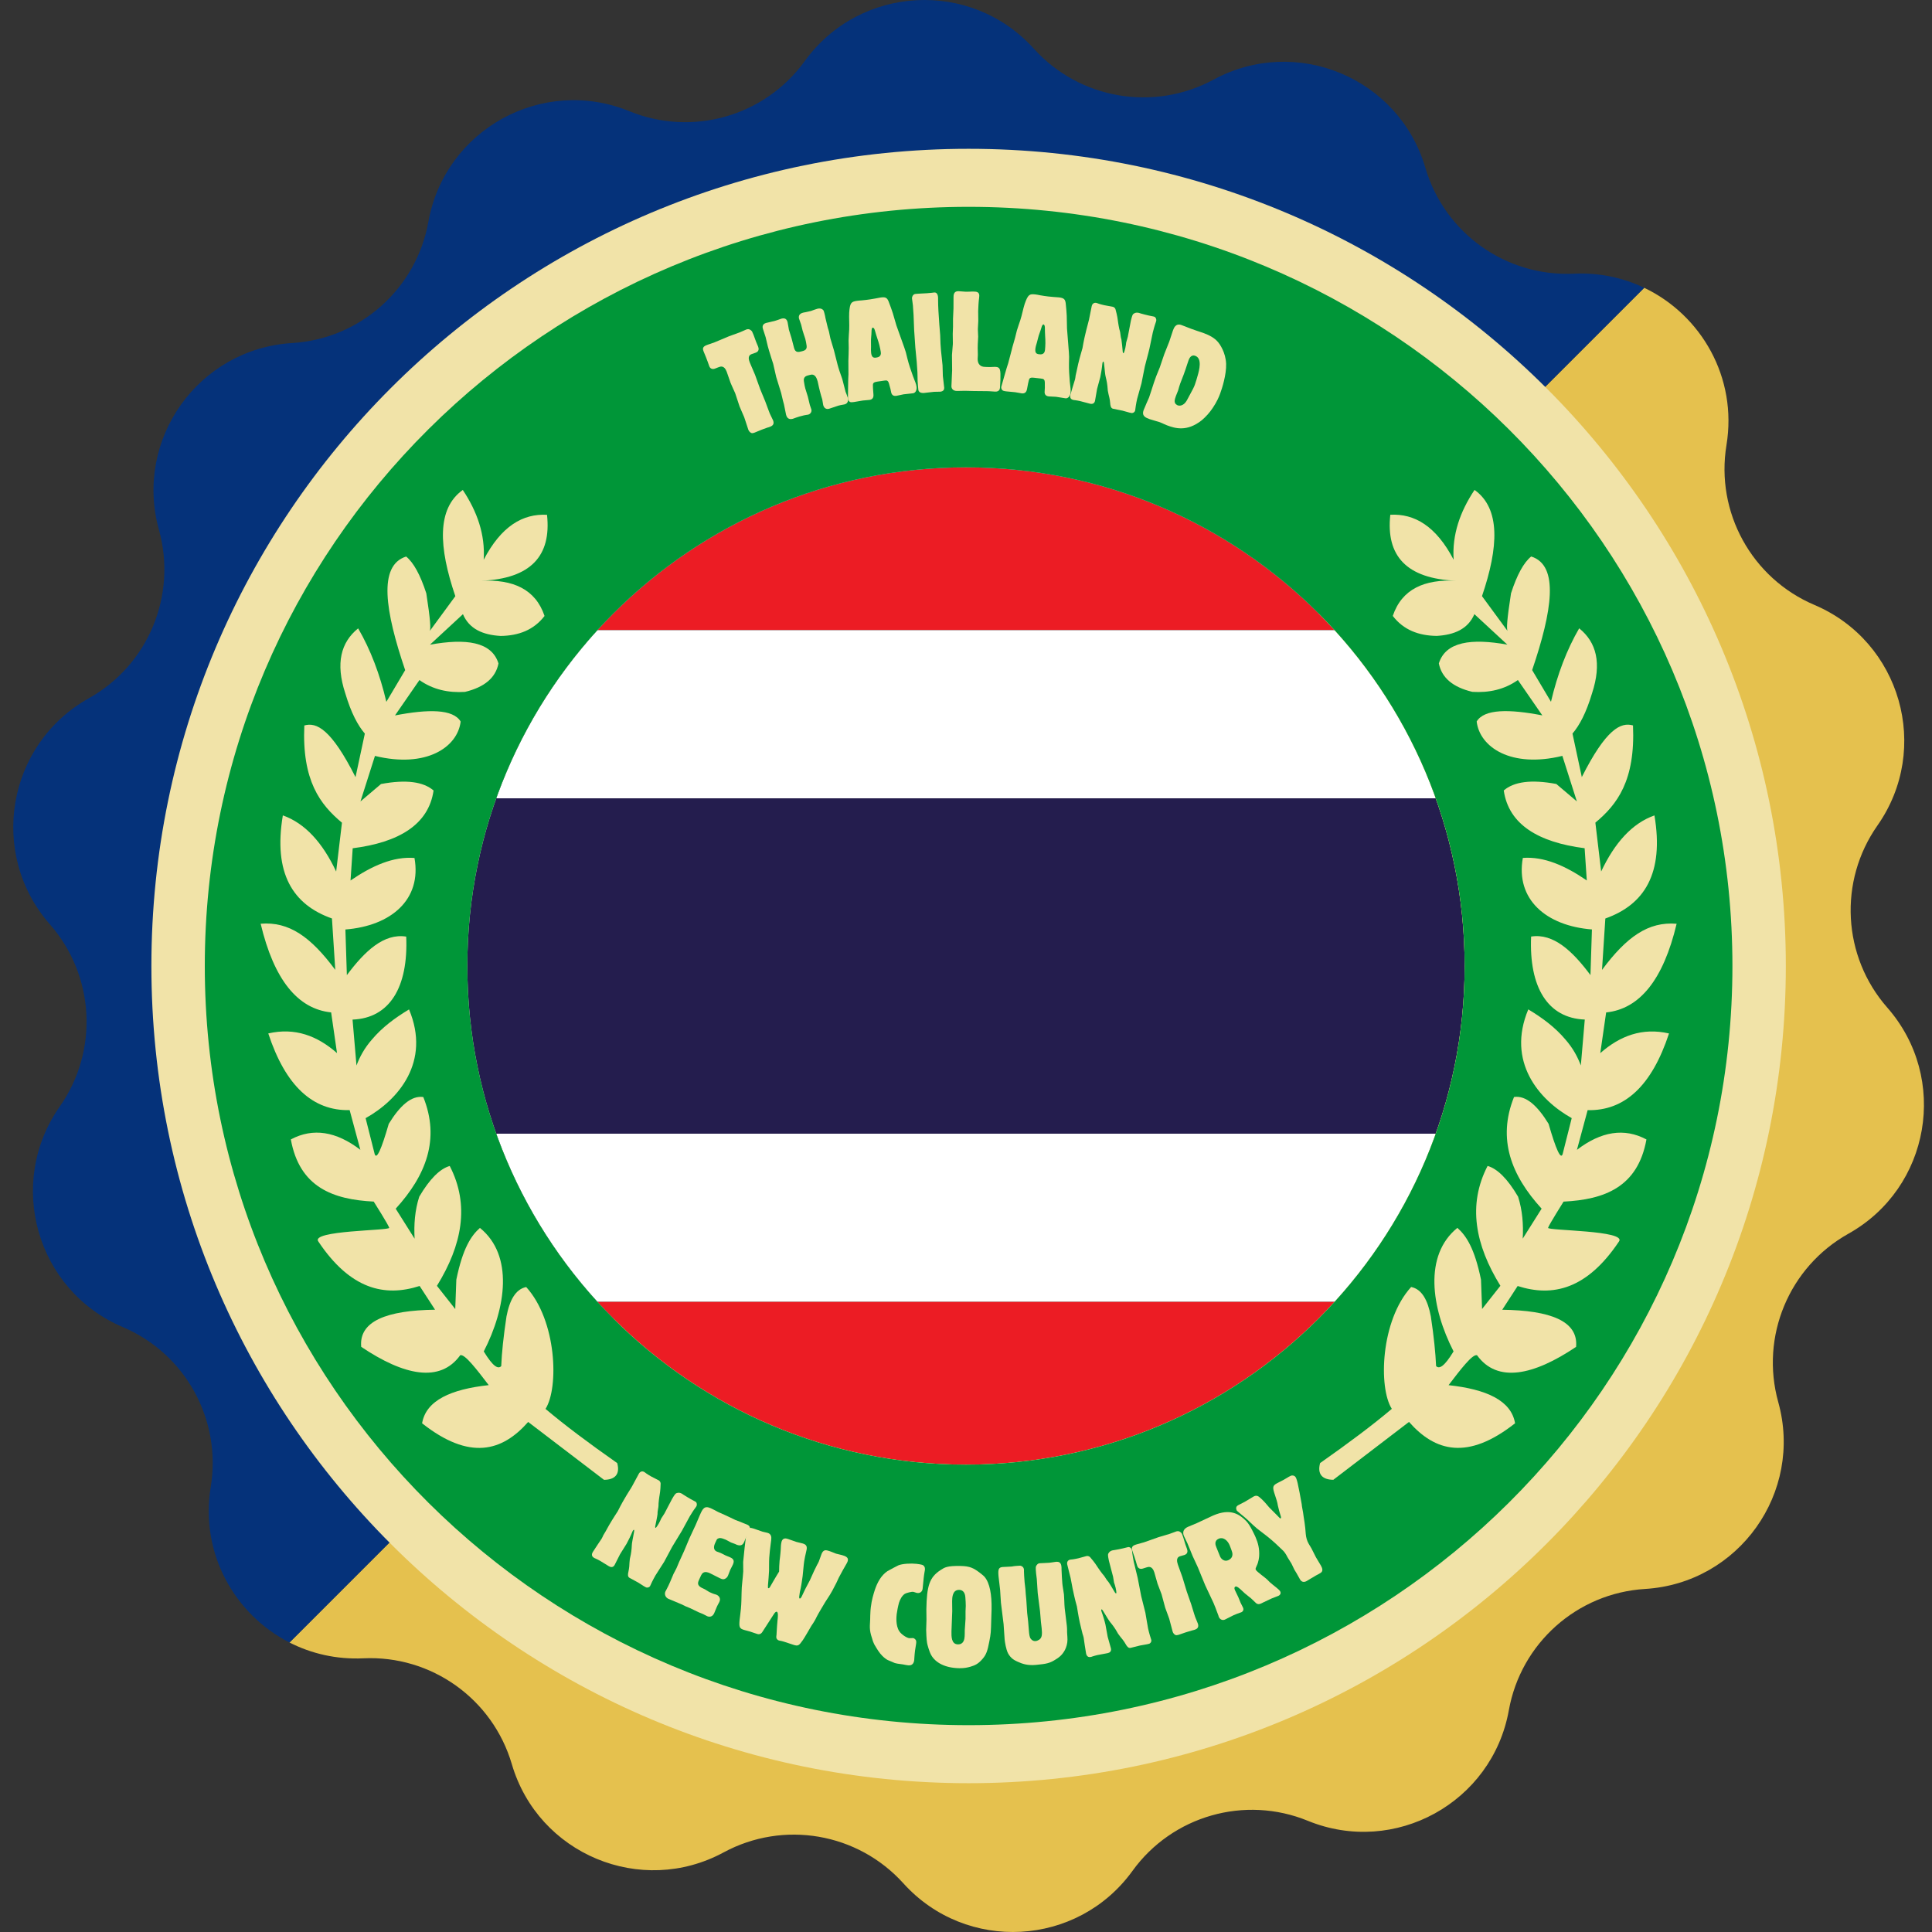 <svg enable-background="new 0 0 500 500" viewBox="0 0 500 500" xmlns="http://www.w3.org/2000/svg"><rect x="0" y="0" width="500" height="500" fill="#333333" stroke="none"/><path d="m347.19 163.07h-194.38c23.9-26.71 58.63-43.52 97.19-43.52s73.3 16.81 97.19 43.52z" fill="#ec1c24"/><path d="m373.02 206.62h-246.04c5.71-16.22 14.55-30.98 25.83-43.54h194.39c11.24 12.55 20.11 27.31 25.82 43.54z" fill="#fff"/><path d="m373.02 293.38c-5.71 16.22-14.58 30.98-25.83 43.54h-194.38c-11.27-12.56-20.12-27.32-25.83-43.54z" fill="#fff"/><path d="m380.46 249.99c0 15.23-2.64 29.81-7.44 43.4h-246.04c-4.83-13.59-7.44-28.17-7.44-43.4 0-15.2 2.61-29.78 7.44-43.37h246.04c4.8 13.58 7.44 28.17 7.44 43.37z" fill="#241d4e"/><path d="m347.19 336.93c-23.9 26.71-58.63 43.52-97.19 43.52s-73.3-16.81-97.19-43.52z" fill="#ec1c24"/><path d="m488.43 260.77c-11.62-13.24-12.67-32.71-2.55-47.13 13.96-19.89 6.05-47.59-16.32-57.09-16.21-6.89-25.61-23.98-22.75-41.36 2.88-17.5-6.55-33.68-21.29-40.71l-84.27 84.27c23.35 23.35 37.8 55.62 37.8 91.25 0 71.27-57.78 129.05-129.05 129.05-35.64 0-67.9-14.44-91.25-37.8l-83.83 83.83c5.67 2.89 12.17 4.41 19.1 4.09 17.6-.83 33.48 10.49 38.44 27.39 6.84 23.32 33.44 34.4 54.81 22.84 15.5-8.38 34.71-5.08 46.52 8 16.28 18.04 45.05 16.48 59.29-3.21 10.32-14.28 29.07-19.64 45.38-12.97 22.5 9.19 47.74-4.7 52.03-28.62 3.11-17.34 17.67-30.31 35.26-31.38 24.26-1.48 40.98-24.95 34.46-48.36-4.72-16.97 2.78-34.97 18.15-43.57 21.21-11.86 26.1-40.25 10.07-58.52z" fill="#e5c14e"/><path d="m120.95 250c0-71.27 57.78-129.05 129.05-129.05 35.64 0 67.9 14.44 91.25 37.8l84.27-84.27c-5.46-2.6-11.63-3.96-18.19-3.65-17.6.83-33.48-10.49-38.44-27.39-6.84-23.32-33.44-34.4-54.81-22.84-15.5 8.38-34.71 5.08-46.52-8-16.28-18.04-45.05-16.48-59.29 3.21-10.32 14.28-29.07 19.64-45.38 12.97-22.5-9.19-47.74 4.7-52.03 28.62-3.11 17.34-17.67 30.31-35.26 31.38-24.26 1.48-40.98 24.95-34.46 48.36 4.72 16.97-2.78 34.97-18.15 43.57-21.21 11.86-26.1 40.25-10.07 58.52 11.62 13.24 12.67 32.71 2.55 47.13-13.96 19.89-6.05 47.59 16.32 57.09 16.21 6.89 25.61 23.98 22.75 41.36-2.83 17.14 6.16 33.02 20.38 40.27l83.83-83.83c-23.36-23.35-37.8-55.61-37.8-91.25z" fill="#05327a"/><path d="m250.67 38.51c-116.8 0-211.49 94.69-211.49 211.49s94.69 211.49 211.49 211.49 211.5-94.69 211.5-211.49-94.69-211.49-211.5-211.49zm-.67 340.54c-71.27 0-129.05-57.78-129.05-129.05s57.78-129.05 129.05-129.05 129.05 57.78 129.05 129.05-57.78 129.05-129.05 129.05z" fill="#f1e3a8"/><path d="m250.67 53.53c-109.17 0-197.67 87.96-197.67 196.47s88.5 196.47 197.68 196.47 197.67-87.96 197.67-196.47-88.5-196.47-197.68-196.47zm-.67 325.52c-71.27 0-129.05-57.78-129.05-129.05s57.78-129.05 129.05-129.05 129.05 57.78 129.05 129.05-57.78 129.05-129.05 129.05z" fill="#009638"/><g fill="#f1e3a8"><path d="m392.1 368.34c-12.26 9.67-20.69 7.33-27.45-.35l-19.59 14.98c-2.76-.03-4.22-1.36-3.42-4.33 7.31-5.13 13.64-9.86 18.56-14.03-3.49-5.47-2.92-22.84 5-31.54 2.76.55 4.3 3.38 5.1 7.62.79 5.24 1.21 9.43 1.36 12.85.8.81 2.09.21 4.52-3.8-5.78-11.27-7.76-24.88.99-31.97 2.29 2.02 4.44 5.27 6.11 13.39l.28 7.61 4.74-6.01c-6.5-10.54-8.54-20.92-3.31-31.02 2.53.74 5.15 3.3 7.89 7.96 1.13 3.55 1.4 7.19 1.2 10.86l4.89-7.76c-7.86-8.61-11.52-18-7.14-28.9 3.09-.44 6.05 2.23 8.94 6.94 1.91 6.62 3.15 9.37 3.64 7.83l2.35-9.3c-8.52-4.75-16.91-14.61-11.24-28.14 3.64 2.18 6.96 4.65 9.58 7.76 2.02 2.31 3.19 4.55 4.02 6.75l1.02-11.88c-9.6-.37-14.45-8.36-13.89-21.48 5.76-.91 10.69 3.71 15.36 9.97l.38-11.81c-11.86-.93-19.8-7.79-17.88-18.51 5.47-.42 11 2.02 16.55 5.83l-.56-8.34c-11.97-1.53-19.66-6.14-20.93-14.95 2.63-2.27 7.08-2.9 13.6-1.68l5.32 4.51-3.75-11.78c-13.28 3.25-21.41-2.26-22.18-8.9 1.96-3.26 8.37-3.24 16.99-1.58l-6.32-9.15c-3.52 2.48-7.49 3.33-11.79 3.06-5.07-1.21-7.94-3.67-8.67-7.36 1.75-5.64 8.41-6.54 17.73-4.86l-8.53-7.89c-1.64 3.84-5.18 5.37-9.76 5.63-4.65-.06-8.57-1.53-11.36-5.17 2.36-7.01 8.24-9.51 16.38-9.11-12.84-.52-18.18-6.45-17.02-17.07 6.27-.34 11.84 2.93 16.39 11.63-.42-6.49 1.67-12.45 5.41-18.06 6.75 4.82 6.25 14.8 1.93 27.49l6.6 8.99c-.25-.58-.19-2.63.91-9.72 1.55-4.79 3.29-7.97 5.22-9.53 7.32 2.3 5.43 14.14.25 29.4l4.87 8.2c1.67-7.12 4.09-13.47 7.3-19.01 4.49 3.61 5.87 9.04 3.34 16.78-1.55 5.19-3.27 8.34-5.07 10.46l2.41 11.26c6.28-12.44 10.09-14.28 13.25-13.37.63 14.27-4.09 20.46-9.74 25.16l1.5 12.64c3.5-7.42 8.01-12.47 13.79-14.51 2.52 14.99-2.57 23.09-12.71 26.68l-.86 13.3c6.34-8.53 11.96-12.55 19.31-11.94-3.45 14.52-9.58 22.05-18.24 22.95l-1.52 10.53c5.12-4.49 10.88-6.67 17.79-5.09-4.48 13.62-11.53 20.06-21.06 19.85l-2.77 10.27c6.24-4.77 12.24-5.76 17.99-2.69-2.24 12.4-10.93 15.56-21.45 16.09 0 0-3.8 6.03-4.01 6.78-.2.76 20.58.63 18.33 3.57-8.23 12.29-17.07 14.43-26.2 11.49l-3.99 6.14c12.46.17 19.73 2.92 19.11 9.61-11.05 7.43-20.41 9.4-25.63 2.17-1.15-.41-4.27 3.68-7.37 7.74 9.7 1.05 16.21 3.92 17.21 9.86z"/><path d="m126.48 358.47c-3.1-4.06-6.22-8.14-7.37-7.74-5.22 7.24-14.58 5.26-25.63-2.17-.62-6.68 6.65-9.44 19.11-9.61l-3.99-6.14c-9.13 2.94-17.97.81-26.2-11.49-2.25-2.93 18.54-2.81 18.33-3.57-.2-.76-4.01-6.78-4.01-6.78-10.52-.53-19.21-3.69-21.45-16.09 5.75-3.07 11.75-2.08 17.99 2.69l-2.77-10.27c-9.53.21-16.58-6.23-21.06-19.85 6.91-1.58 12.67.6 17.79 5.09l-1.52-10.53c-8.66-.9-14.79-8.44-18.24-22.95 7.36-.61 12.98 3.41 19.31 11.94l-.86-13.3c-10.14-3.58-15.22-11.69-12.71-26.68 5.8 2.06 10.3 7.11 13.8 14.53l1.5-12.64c-5.65-4.7-10.37-10.89-9.74-25.16 3.16-.91 6.97.93 13.25 13.37l2.41-11.26c-1.8-2.13-3.52-5.27-5.07-10.46-2.53-7.73-1.15-13.16 3.34-16.78 3.22 5.54 5.63 11.9 7.3 19.01l4.87-8.2c-5.18-15.25-7.07-27.1.25-29.4 1.92 1.56 3.67 4.74 5.22 9.53 1.1 7.09 1.15 9.14.91 9.72l6.6-8.99c-4.33-12.7-4.83-22.68 1.93-27.49 3.74 5.61 5.83 11.58 5.41 18.06 4.55-8.7 10.12-11.97 16.39-11.63 1.16 10.61-4.18 16.55-17.02 17.07 8.14-.39 14.03 2.11 16.38 9.11-2.79 3.64-6.71 5.11-11.36 5.17-4.59-.26-8.12-1.79-9.76-5.63l-8.53 7.89c9.31-1.68 15.98-.78 17.73 4.86-.73 3.69-3.6 6.14-8.67 7.36-4.3.27-8.27-.58-11.79-3.06l-6.32 9.15c8.62-1.66 15.03-1.68 16.99 1.58-.78 6.64-8.9 12.15-22.18 8.9l-3.75 11.78 5.32-4.51c6.52-1.22 10.97-.59 13.6 1.68-1.28 8.82-8.97 13.43-20.93 14.95l-.56 8.34c5.55-3.81 11.08-6.26 16.55-5.83 1.92 10.72-6.02 17.58-17.88 18.51l.38 11.81c4.67-6.26 9.6-10.88 15.36-9.97.56 13.12-4.29 21.11-13.89 21.48l1.02 11.88c.83-2.2 2-4.44 4.02-6.75 2.62-3.11 5.94-5.58 9.58-7.76 5.67 13.54-2.72 23.39-11.24 28.14l2.35 9.3c.5 1.54 1.73-1.21 3.64-7.83 2.89-4.71 5.85-7.38 8.94-6.94 4.38 10.9.71 20.29-7.14 28.9l4.89 7.76c-.2-3.67.06-7.31 1.2-10.86 2.74-4.66 5.36-7.22 7.89-7.96 5.23 10.11 3.19 20.48-3.31 31.02l4.74 6.01.28-7.61c1.67-8.12 3.82-11.37 6.11-13.39 8.76 7.1 6.78 20.7.99 31.97 2.44 4.01 3.72 4.61 4.52 3.8.14-3.42.57-7.61 1.36-12.85.8-4.23 2.35-7.06 5.1-7.62 7.92 8.71 8.49 26.07 5 31.54 4.92 4.17 11.25 8.9 18.56 14.03.8 2.97-.66 4.3-3.42 4.33l-19.63-14.98c-6.75 7.68-15.18 10.02-27.45.35 1-5.95 7.51-8.82 17.24-9.88z"/><path d="m156.71 396.36c.15-.25.79-1.44.94-1.69.44-.76.96-1.59 1.41-2.3.29-.42.57-.85.83-1.29.04-.06.56-1.11.65-1.27.3-.59.95-1.72 1.12-2 .37-.63.73-1.26 1.13-1.87.42-.64.73-1.18.85-1.4.26-.44 1.44-2.7 1.73-3.21.16-.28.67-.79 1.39-.37.22.13.37.3.59.43.11.11 1.09.67 1.21.74.28.17 1.73.87 1.88.96.5.29.54.74.53.9.02.26-.07 1.94-.26 2.92-.01.16-.07.34-.08.5-.04.06-.2 1.65-.2 1.73 0 .29 0 .59-.04.86-.06.39-.13.73-.18 1.12-.05.23-.03.49-.04.73-.1.83-.43 2.28-.55 2.92-.11.4-.05.6.01.64.16.09.71-.86.87-1.14.13-.22.22-.46.35-.68.08-.21.23-.54.27-.6.11-.19.72-1.1.85-1.32.31-.54 1.63-3.18 1.98-3.78.16-.28.69-1.2.97-1.38.14-.09.78-.39 1.53.04.16.09.33.23.52.34.27.2 1.5.91 1.84 1.11.16.09.87.46 1.03.55.19.11.32.18.37.3.09.14.26.57-.02 1.04-.07.13-.18.23-.27.39-.25.28-1.26 1.88-1.42 2.17-.29.5-1.7 3.15-2.04 3.75-.38.66-1.02 1.68-1.65 2.71-.27.47-.58.93-.85 1.4-.31.54-1.74 3.29-2.08 3.89-.29.5-1.93 2.97-2.26 3.54-.31.54-.59 1.09-.87 1.64-.09.16-.4.91-.49 1.06-.05.09-.26.44-.79.42-.21 0-.28-.03-.81-.34-.25-.15-1.29-.83-1.54-.98-.32-.18-1.9-1.01-2.21-1.2-.54-.31-.39-1.07-.28-1.55.12-.43.15-.92.22-1.39.04-.65.07-1.35.15-1.93.07-.42.16-.79.25-1.16.1-.53.18-1.12.22-1.69.03-.41.04-.86.09-1.25.07-.55.2-1.07.29-1.6.26-1.32.35-1.77.23-1.85-.06-.04-.22.08-.29.21-.11.19-.27.6-.4.91-.1.24-.83 1.79-1.25 2.52-.53.91-1.15 1.77-1.68 2.69-.22.38-1.16 2.36-1.4 2.77-.38.66-.95.63-1.46.33-.32-.18-1.92-1.2-2.3-1.41-.38-.22-.78-.41-1.17-.59-.14-.04-.27-.11-.43-.21-.85-.49-.4-1.28-.27-1.5.33-.57 2.19-3.28 2.28-3.44.07-.13.39-.74.43-.89z"/><path d="m192.36 394.17c.17.07.91.37 1.08.44.6.26.82.84.54 1.48-.12.27-.78 1.49-.91 1.79-.06.13-.38.95-.47 1.15-.21.47-.61 1.2-1.79.8-.11-.01-.47-.21-.57-.25-.13-.06-.9-.32-1.06-.39-.2-.09-1.12-.62-1.36-.72-1.27-.56-1.75-.46-2.08-.25-.22.14-.27.24-.68 1.17-.15.33-.72 1.63.44 2.15.13.06.86.3 1.03.38.2.09 1.1.57 1.34.67.13.06.91.37 1.08.44 1 .44 1.12.98.71 1.91-.09.2-.58 1.14-.69 1.37-.09.2-.45 1.2-.55 1.43-.13.3-.24.45-.37.56-.67.62-1.17.4-1.67.18-.37-.16-2.24-1.15-2.64-1.33-.53-.24-1.25-.51-1.85-.06-.3.23-.52.73-.93 1.66-.3.67-.56 1.27.17 1.87.32.26.86.5 1.29.69.32.18.62.4.91.56.22.14.45.24.69.34.27.12.53.24.78.31s.46.12.7.23c.43.19 1.12.81.7 1.75-.09.2-.18.4-.3.58-.2.35-.36.72-.46.95-.09.2-.5 1.21-.6 1.45-.49 1.1-1.39.98-1.79.8-.17-.07-.97-.51-1.14-.58s-.95-.38-1.15-.47c-.7-.31-1.37-.69-2.07-1-.17-.07-1.01-.41-1.21-.5-.17-.07-.95-.46-1.12-.54-.3-.13-1.78-.75-2.08-.88-.2-.09-1.08-.44-1.28-.53-.8-.35-1.1-1.21-.79-1.9.06-.13.15-.25.21-.39.38-.67.75-1.5 1-2.07.13-.3.75-1.78.88-2.08.1-.23.69-1.29.79-1.52s.54-1.31.65-1.55c.18-.4 1.1-2.38 1.3-2.85.19-.43 1.13-2.73 1.35-3.23.52-1.17 1.11-2.34 1.63-3.5.16-.37.91-2.15 1.09-2.55.72-1.63 1.14-2.57 2.84-1.81.17.07.55.28.98.48.39.21.8.44.94.5l1.73.77c.4.18 2.34 1.12 2.77 1.31.17.07 1.1.41 1.3.49z"/><path d="m192.62 421.84c-1.26-.37-1.37-.75-1.22-2.53.04-.41.32-2.49.35-2.98.14-1.36.13-2.74.17-4.13.02-.95.06-1.85.18-2.76.09-.92.2-1.8.25-2.74.02-.83-.04-1.65-.02-2.48.01-.04.66-6.95.97-7.96.12-.42.42-.79.86-.85.2-.02.72.14.93.2.35.1 1.89.68 2.24.78.1.03.39.08.67.16.25.04.53.12.64.15.24.07.48.18.65.38.45.52.36 1.09.19 2.3-.17 1.09-.35 2.97-.4 3.76-.07 1.12-.03 2.27-.05 3.37-.03.75-.19 2.8-.28 3.76-.04.63-.02.72.12.76s.26-.11.39-.3c0 0 .8-1.4.86-1.49.48-.85 1-1.68 1.51-2.52.02-.95.03-1.89.13-2.85.06-.59.17-1.21.21-1.84.08-.66.1-1.34.13-1.98.02-.18.07-.74.16-1.05.33-1.12 1.21-.86 1.63-.73.31.09 1.85.67 2.2.77.14.04.5.11.85.21.36.07.74.18.85.21 1.22.36 1.1 1.16.82 2.22-.19.78-.36 1.6-.49 2.4-.18 1.24-.24 2.48-.39 3.73-.03.22-.3 2.27-.52 3.27-.06.32-.15.64-.21.96s-.08.66-.14.98c-.12.53.07.67.1.68.14.04.35-.16.57-.63.17-.33.33-.74.52-1.1.45-1.01 1.04-1.97 1.53-2.97.4-.83.72-1.65 1.12-2.48.23-.5.5-1.03.77-1.56.39-.68.48-.85.88-2.06.36-1.07.66-1.97 1.82-1.63.35.1.73.22 1.07.36.07.02 1.12.45 1.12.45.1.03.43.09.74.18.32.06.67.16.78.19.8.24 1.82.54 1.51 1.55-.06.21-.15.37-.25.57-.31.52-1.76 3.09-2.06 3.72-.22.47-.43.94-.65 1.4-.35.66-.7 1.31-1.05 2.01-.49.88-.63 1.1-1.82 2.92-.32.55-1.81 3-2.2 3.8-.17.33-.31.67-.53 1.02-.1.2-.72 1.15-.86 1.34-.32.55-1.81 3.15-2.2 3.68-.99 1.42-1.23 1.57-2.31 1.25-.35-.1-2.11-.7-2.49-.82-.31-.09-.63-.19-.95-.25-.15-.01-.25-.04-.39-.08-.1-.03-.21-.06-.3-.13-.53-.39-.45-.78-.37-1.33.03-.37.03-.75.06-1.09.03-.87.13-1.71.19-2.57.11-.88.24-2.21-.18-2.33-.07-.02-.37-.03-.75.61-.44.71-2.53 3.89-2.82 4.37-.23.39-.61 1.03-1.45.79-.28-.08-1.59-.55-1.9-.64z"/><path d="m226.4 411.48c.67-1.98 1.64-3.77 3.27-4.87.51-.31 2.7-1.45 2.85-1.51 1.08-.43 3.25-.54 4.67-.38.36.04 1.45.17 1.72.38.54.39.48.97.45 1.22-.02.18-.08.39-.1.58-.09.47-.14.94-.2 1.41-.05.4-.24 2.39-.29 2.87-.1.83-.76 1.16-1.34 1.09-.18-.02-.36-.08-.5-.13-.25-.07-.46-.16-.68-.19-.29-.03-1.68.28-2.08.53-.75.5-1.23 1.44-1.51 2.29-.25.89-.53 2.36-.6 2.98s-.3 2.94.67 4.41c.53.83 1.93 1.73 2.58 1.8.15.02.81-.05.99-.03.07.01.22.03.42.2.47.38.43.75.37 1.25-.03.25-.24 1.48-.28 1.77-.07.62-.14 1.2-.17 1.81-.02.22-.01.44-.04.66-.12 1.01-.68 1.46-1.59 1.36-.43-.05-.83-.13-1.26-.22-1.59-.22-1.77-.24-2.16-.36-.32-.11-.63-.29-.94-.4-.91-.36-1.02-.41-1.56-.8-1.11-.86-1.64-1.69-2.26-2.68-.59-.95-.65-1.07-.9-1.72-.9-2.74-.89-3.11-.73-5.77 0-.62.03-1.24.06-1.83.01-.4.06-.8.1-1.2.23-1.97.69-3.42 1.04-4.52z"/><path d="m243.45 406.31c1.03-.67 1.66-1.1 5.12-1.04 2.48.04 3.42.57 5 1.76.25.19.97.75 1.22 1.04 1.39 1.63 1.89 4.66 1.83 8.38-.01.84-.06 1.68-.08 2.51-.09 3.46-.1 3.79-.5 5.82-.48 2.54-.82 3.45-1.75 4.53-1.19 1.4-2.03 1.68-3.13 2.03-.77.21-1.54.41-2.89.39-3.72-.06-6.21-1.45-7.3-3.44-.5-.88-.98-2.71-1.04-3.08-.17-.84-.24-3.14-.24-3.36.01-.36.07-2.26.08-2.66s-.04-2.26-.03-2.7c.1-6.09.8-8.3 3.71-10.18zm2.96 8.07c-.01.36.04 2.15.03 2.59-.01.73-.18 4.37-.2 5.21-.02 1.28-.06 3.35 1.66 3.38 1.53.03 1.7-1.36 1.75-2.08.04-.22.02-1.31.03-1.57.01-.4.19-2.48.2-2.95.01-.66-.01-1.31 0-1.97 0-.18.06-1.17.06-1.38.01-.44-.05-1.6-.11-2.3-.12-1.46-.92-1.84-1.57-1.85-1.8-.04-1.83 2-1.85 2.92z"/><path d="m259.48 405.54c.33-.03 1.97-.08 2.33-.12.11-.01.36-.04.61-.1l.58-.06c1.02-.1 1.13-.07 1.32.02.15.06.61.27.68.92.01.14.02.25 0 .4.01.44.06 1.71.17 2.91.02.25.17 1.41.2 1.7.02.18.08 1.16.1 1.38l.14 1.45c.05.47.17 2.84.22 3.38.03.33.22 1.85.25 2.21.08.87.14 1.78.22 2.69.05.51.13 1.34.43 1.75.13.17.55.72 1.31.64.29-.03.71-.22.95-.39.72-.54.74-1.39.59-2.95-.02-.25-.17-1.38-.19-1.63-.09-.91-.14-1.82-.23-2.76-.06-.65-.53-3.94-.6-4.7-.05-.51-.19-3.06-.24-3.64-.05-.51-.13-.98-.18-1.45-.16-1.67-.1-1.78.13-2.1.32-.47.57-.5.9-.53s2-.08 2.4-.12c.14-.01.54-.09.94-.13.4-.08.79-.11.9-.12 1.16-.11 1.26.94 1.29 1.27.02.22.04.4.02.62.05 1.28.13 2.88.21 3.68.04.36.07.73.14 1.08.02.25.26 1.51.28 1.8.06.58.04 1.17.09 1.71.02.62.04 1.2.1 1.82s.48 3.8.55 4.52c.04.4.07.76.07 1.13 0 .33-.01.62.02.95.01.51.1 1.02.08 1.53.02.99-.31 2.04-.65 2.7-.77 1.47-1.78 2.08-2.33 2.42-1.58 1.03-2.45 1.19-5.13 1.45-2.21.21-3.54-.24-4.92-.88-.65-.3-1.65-.79-2.37-2.15-.5-1.01-.79-2.82-.86-3.54-.06-.58-.21-3.35-.27-3.96-.08-.8-.6-4.7-.69-5.57-.05-.47-.16-2.8-.21-3.31s-.36-2.97-.41-3.51c-.16-1.82.01-2.31 1.06-2.41z"/><path d="m279.9 421.78c-.06-.29-.38-1.59-.45-1.88-.19-.85-.36-1.82-.5-2.65-.07-.51-.15-1.01-.25-1.51-.02-.07-.33-1.2-.37-1.37-.17-.63-.45-1.92-.52-2.24-.16-.71-.31-1.42-.43-2.14-.13-.76-.26-1.36-.31-1.61-.11-.5-.76-2.97-.88-3.54-.07-.32-.04-1.04.78-1.21.25-.05.48-.03.73-.08.15 0 1.25-.24 1.4-.27.32-.07 1.86-.52 2.04-.56.57-.12.9.18 1 .3.19.18 1.25 1.48 1.78 2.34.1.13.18.3.28.42.02.07.97 1.36 1.02 1.42.2.22.39.44.55.66.22.33.4.62.62.95.12.2.31.38.46.57.48.68 1.21 1.97 1.56 2.53.19.37.37.48.44.46.18-.04-.05-1.11-.12-1.43-.05-.25-.14-.49-.2-.74-.08-.21-.2-.55-.21-.62-.05-.21-.21-1.3-.26-1.55-.13-.61-.94-3.45-1.08-4.13-.07-.32-.29-1.35-.21-1.67.04-.16.31-.81 1.16-1 .18-.04.4-.05.61-.1.33-.03 1.72-.33 2.11-.42.18-.04.95-.25 1.13-.28.21-.05.36-.08.48-.03.16.04.58.25.69.78.03.14.03.29.06.47.01.37.34 2.24.41 2.56.12.57.87 3.47 1.01 4.14.16.75.38 1.93.6 3.11.12.53.2 1.08.31 1.61.13.61.93 3.6 1.08 4.28.12.57.57 3.49.71 4.13.13.61.3 1.2.47 1.8.04.18.32.94.35 1.12.02.11.11.5-.3.85-.16.15-.23.16-.83.29-.29.06-1.51.25-1.8.32-.36.08-2.09.53-2.44.61-.61.13-1.01-.53-1.25-.96-.2-.4-.51-.79-.78-1.17-.41-.51-.86-1.04-1.19-1.53-.23-.36-.41-.69-.6-1.03-.29-.46-.62-.95-.97-1.39-.26-.32-.55-.66-.77-.99-.32-.45-.57-.92-.86-1.38-.7-1.15-.93-1.55-1.08-1.52-.07.02-.1.21-.07.35.05.21.21.62.32.94.09.24.6 1.88.77 2.7.22 1.03.34 2.09.57 3.12.09.43.74 2.53.84 2.99.16.75-.28 1.11-.85 1.23-.36.08-2.22.41-2.65.5s-.85.22-1.27.35c-.13.07-.28.1-.46.14-.96.21-1.16-.68-1.21-.93-.14-.64-.59-3.9-.62-4.08-.03-.14-.21-.81-.28-.95z"/><path d="m307.14 411.91c.15.45.97 2.75 1.14 3.27.11.35.62 2.02.73 2.37l.28.87c.12.27.64 1.52.73 1.79.36 1.11-.42 1.44-.9 1.59-.21.07-.42.13-.64.17-.81.22-1.99.61-1.64.49-.55.18-1.55.54-1.79.62-.42.13-.61.12-.74.09s-.61-.22-.84-.95c-.15-.45-.7-2.76-.87-3.28-.13-.42-.89-2.39-1.05-2.88-.16-.48-.75-2.9-.93-3.45-.12-.38-.89-2.28-1.04-2.73-.33-1.01-.54-2.01-.85-2.98-.55-1.7-1.5-1.43-2.02-1.26l-.94.3c-.66.21-1.23-.02-1.45-.68l-.08-.24c-.16-.6-.43-1.43-.63-2.06-.07-.21-.48-1.38-.56-1.62-.18-.55-.31-1.2.8-1.56.17-.06.62-.2 1.09-.31.45-.15.91-.26 1.09-.31.55-.18 3.23-1.16 3.85-1.36.42-.13 2.35-.68 2.8-.83.28-.09 1.43-.54 1.71-.63.17-.06.73-.24 1.24.29.21.16.31.36.58 1.19.09.28.48 1.61.57 1.88.06.17.37 1.03.43 1.2.17.52.21 1.24-.69 1.53-.1.03-.95.27-1.12.32-1.14.37-.76 1.55-.54 2.24.15.45.98 2.67 1.14 3.16.18.55.95 3.17 1.14 3.76z"/><path d="m313.92 392.23c4.61-2.01 6.92-.27 8.62 1.45.98.97 2.22 3.73 2.38 4.09.65 1.5 1.06 3 .95 4.91-.03.29-.1 1.51-.68 2.64-.2.45-.31.65-.2.92.22.5 2.5 2.09 2.92 2.51.26.24.5.5.71.72.25.21.5.42.75.63 1.69 1.33 1.86 1.54 1.99 1.84.17.4-.03.85-.53 1.07-.27.12-1.5.57-1.77.69-.43.19-1.69.78-2.08.98-.2.09-.39.21-.62.31-.64.28-.92.16-1.27-.08-.19-.16-1.09-1.04-1.29-1.23-.51-.45-1.13-.86-1.66-1.34-.2-.19-.4-.38-.61-.57-.68-.66-1.45-1.32-1.78-1.17-.47.2-.22.77-.13.97.1.23.74 1.51.87 1.81.09.2.46 1.15.56 1.38.07.17.56 1.11.65 1.31.31.7-.24 1.1-.44 1.18-.13.06-.25.07-.38.13-.32.1-1.27.47-1.6.62-.3.13-1.95 1.01-2.28 1.15-.67.29-1.3-.07-1.56-.67-.04-.1-.1-.23-.11-.35-.63-1.71-1.03-2.73-1.28-3.3-.29-.67-1.82-3.82-2.14-4.55-.28-.63-1.59-3.92-1.89-4.62-.19-.43-1.16-2.48-1.36-2.94-.2-.47-1.13-2.77-1.34-3.27-.13-.3-.78-1.61-.91-1.91-.51-1.17.02-1.96 1.09-2.42.3-.13 1.85-.77 2.22-.93.61-.28 3.54-1.67 4.2-1.96zm.9 8.27c.13.3.78 1.97.94 2.33.31.7 1.15 1.37 2.09.96.97-.42 1.21-1.16 1.07-1.93-.06-.33-.56-1.66-.71-2-.54-1.24-1.65-2.14-2.78-1.65-1.32.57-.84 1.75-.61 2.29z"/><path d="m338.15 409.18c-.7.39-1.33.24-1.7-.42l-.93-1.65c-.07-.13-.46-.74-.53-.87-.12-.22-.62-1.33-.76-1.58-.25-.44-.58-.89-.83-1.33-.1-.11-.43-.76-.5-.89-.16-.29-.34-.52-.51-.76-.19-.27-.43-.47-2.31-2.25-1.47-1.35-2.92-2.45-3.57-2.93-1.15-.86-1.3-.98-2.26-1.86-.94-.93-1.9-1.82-2.95-2.65-1.02-.85-1.17-.97-1.26-1.13-.05-.1-.08-.21-.1-.32-.11-.65.3-.88.55-1.02.22-.12 1.43-.72 1.69-.87.32-.18 1.9-1.15 2.25-1.35.29-.16.64-.28 1.05-.13.48.19 1.48 1.22 1.91 1.69.36.42.73.85 1.09 1.27.29.3 1.78 1.76 2.11 2.12.53.58.72.76.82.71.03-.02.22-.12.05-.57-.13-.3-.68-2.33-.75-2.75-.12-.89-.43-1.73-.7-2.58-.72-2.1-.71-2.53.4-3.15.6-.34 1.21-.6 1.78-.92.19-.11 1.13-.67 1.35-.8.48-.27.68-.34.9-.34.42.01.71.15.92.53.16.29.39 1.07.46 1.41.12.43.9 4.43 1.07 5.54.03.28.05.6.12.89.07.42.15.79.22 1.21.05.39.1.78.17 1.2.16.96.3 1.88.4 2.87s.11 1.98.38 2.84c.12.43.3.83.52 1.21.21.38.48.78.71 1.19.18.32.96 1.93 1.15 2.28.18.32 1.12 1.84 1.31 2.19.39.7.57 1.39-.06 1.83-.17.14-1.08.61-1.27.71-.19.11-1.13.67-1.35.8z"/><path d="m196.73 100.69c.17.44 1.12 2.69 1.32 3.2.13.34.73 1.98.86 2.32l.33.85c.14.26.73 1.48.84 1.75.42 1.09-.33 1.46-.81 1.64-.2.08-.41.16-.62.2-.79.27-1.95.72-1.61.59-.54.21-1.52.63-1.75.72-.41.16-.6.16-.73.13s-.62-.19-.9-.9c-.17-.44-.86-2.71-1.06-3.22-.16-.41-1.03-2.34-1.21-2.81-.19-.48-.91-2.85-1.12-3.39-.15-.37-1.02-2.22-1.19-2.67-.38-.98-.65-1.97-1.02-2.93-.65-1.67-1.58-1.34-2.09-1.14l-.92.36c-.65.25-1.23.05-1.48-.6l-.09-.24c-.19-.59-.51-1.41-.74-2.02-.08-.2-.56-1.34-.65-1.58-.21-.54-.38-1.18.71-1.6.17-.07.61-.24 1.07-.38.44-.17.9-.31 1.07-.38.54-.21 3.15-1.34 3.76-1.58.41-.16 2.3-.82 2.74-.99.27-.11 1.4-.62 1.67-.73.17-.07.71-.28 1.26.22.22.15.33.34.65 1.16.11.27.57 1.58.68 1.85.07.17.43 1.01.5 1.18.2.51.28 1.22-.6 1.56-.1.04-.93.32-1.1.39-1.12.44-.67 1.59-.41 2.27.17.44 1.13 2.61 1.32 3.09.18.53 1.1 3.1 1.32 3.68z"/><path d="m202.64 103.73c-.08-.28-.4-1.74-.49-2.06-.16-.6-1.09-3.44-1.27-4.11-.12-.46-.64-2.89-.78-3.41-.09-.32-.3-.98-.47-1.46-.45-1.35-.84-2.79-.92-3.07-.1-.35-.48-2.02-.57-2.38-.09-.32-.62-1.87-.72-2.22-.06-.21-.27-1.13.85-1.44.14-.04.56-.15.99-.23.42-.12.85-.2.99-.23.35-.1.7-.19 1.04-.32.68-.26.79-.29.93-.33 1.12-.31 1.46.36 1.6.88.08.28.28 1.7.35 1.98.09.32.59 1.88.69 2.23s.54 2.12.65 2.51c.34 1.23 1.09 1.1 2.08.83.6-.16 1.29-.39 1.17-1.38-.04-.41-.24-1.45-.35-1.83-.08-.28-.6-1.76-.69-2.12-.12-.46-.21-.92-.34-1.38l-.07-.25c-.09-.2-.45-1.24-.52-1.48-.13-.49-.07-1.23.95-1.51.21-.06.39-.11.57-.12.54-.11 1.07-.22 1.57-.35.14-.04.48-.17.82-.3.35-.1.73-.24.83-.27 1.05-.29 1.53.34 1.54.37.11.12.16.3.31.86.11.39.18.78.26 1.21.14.53.5 2.09.59 2.45.04.14.25.76.29.94.07.25.32 1.58.39 1.86.12.46.77 2.55.91 3.04.14.53.79 3.15.94 3.71s.31 1.12.49 1.64c.23.69.48 1.34.71 2.04l.17.63c.09.32.46 1.84.56 2.19l.15.56c.09.2.49 1.23.55 1.47.16.6.18 1.5-.8 1.77-.14.04-.33.05-.47.09-.4.07-.79.14-1.14.24-.39.11-2.11.73-2.42.81-.42.12-1.22.11-1.51-.95-.05-.18-.22-1.22-.25-1.48-.04-.14-.27-.83-.31-1.01-.15-.56-.44-1.62-.55-2.15-.06-.21-.26-1.21-.32-1.46-.23-.84-.59-1.73-1.44-1.8-.23-.01-.97.19-1.21.26-.42.12-1.09.45-.92 1.46.15.98.22 1.34.37 1.9.09.32.56 1.77.65 2.09s.42 1.81.52 2.16c.04.14.33.93.39 1.14.18.67-.31 1.22-.77 1.34-.11.03-.25.07-.4.07-.48.05-.93.18-1.43.31l-.53.14c-.11.03-.48.17-.83.27-.34.13-.72.27-.86.31-1.34.37-1.63-.72-1.73-1.08s-.41-2.19-.53-2.62z"/><path d="m219.65 90.05c.01-.66-.05-1.28-.04-1.95.01-.92.12-1.86.16-2.83.07-1.45-.07-2.9 0-4.35.19-2.61.53-2.84 2.04-3.07.4-.06.8-.08 1.2-.11.73-.07 1.45-.15 2.17-.26.9-.14 1.8-.31 2.69-.48 1.37-.21 1.78.06 2.23 1.36.17.42.87 2.34.96 2.69.14.42.78 2.68.93 3.18.28.84 1.73 4.82 2.06 5.77s.39 1.12.81 2.9c.37 1.49.89 2.96 1.41 4.43.23.55.43 1.15.66 1.71.13.35.22.7.27 1.06.12.79-.24 1.58-.89 1.68-.36.05-2.07.21-2.47.27-.25.04-1.57.35-1.86.39-1.15.18-1.33-.72-1.39-1.12-.08-.5-.23-1.03-.39-1.56-.19-.78-.32-1.17-.75-1.29-.15-.05-.88.06-2.32.28-.76.12-1.03.23-1.17.55s.05 2.24.08 2.68c.13 1.09-.41 1.43-1.02 1.52-.25.04-1.46.11-1.75.16-.29.04-1.83.32-2.19.37-.29.04-.58.09-.88.06-.49-.07-.71-.56-.75-.81-.03-.18.08-4.8.07-5.1.01-.41.05-.86.06-1.3.03-.52-.05-2.98-.02-3.54.02-1.1.1-2.22.09-3.29zm5.8 1.33c.15.97.49 1.29 1.28 1.17.43-.07 1.41-.21 1.22-1.44 0 0-.21-1.4-.63-2.71-.16-.56-.39-1.12-.55-1.69-.14-.46-.24-.88-.38-1.3-.16-.57-.46-.63-.54-.62-.25.04-.3.67-.3.97-.01.44-.05 1.11-.1 1.53-.09.86-.01 1.66-.03 2.47-.02.56-.04 1.12.03 1.62z"/><path d="m243.53 90.73c.04.54.36 3.19.4 3.81.03.4.05 2.33.08 2.77s.32 2.57.35 3.04c.03.44-.19.96-1.06 1.02-.22.02-1.28.01-1.53.03-.36.02-2.1.25-2.47.28l-.22.02c-.22.01-1.16.08-1.4-.71-.05-.14-.17-2.03-.2-2.36-.02-.33-.02-1.93-.05-2.3l-.18-2.65c-.04-.54-.32-3.16-.36-3.74l-.31-4.55c-.04-.54-.11-3.28-.15-3.9l-.17-2.47c-.02-.25-.21-1.48-.23-1.74-.04-.65.34-.97.51-1.09.21-.12.39-.14 1.08-.18.33-.02 1.89-.09 2.26-.12.44-.03.87-.06 1.31-.12.07-.01.51-.07.62-.08.87-.06.95 1.1.96 1.29.02.29 0 1.68.03 2.01.02.88.05 1.28.3 5.02.03.4.19 2.29.22 2.72.02.29.05 1.86.08 2.22z"/><path d="m248.03 75.36c.25 0 1.6.13 1.93.14.36.01.69-.03 1.02-.02.37-.03.69-.03 1.02-.02.55.01 1.46.02 1.44 1.08 0 .22-.04.4-.05.62-.12.73-.22 2.4-.24 3.35-.01.36.04 2.15.03 2.55 0 .29-.1 1.78-.11 2.11 0 .29.08 1.68.08 2.01 0 .15-.04.36-.05.91-.05.58-.06 1.35-.07 1.97 0 .25.05 1.49.04 1.79 0 .11-.05.84-.05.98-.02.95.33 1.94 1.57 2.1.25.04 1.27.06 1.64.06.18 0 1.06-.06 1.28-.05 1.46.02 1.44.83 1.4 3.34 0 .29-.1 1.68-.11 2-.01.58-.31.87-.6.97-.15.07-.29.1-.66.1-.22 0-1.27-.09-1.49-.1-.25-.04-1.42-.02-1.68-.03-.66.03-3.9-.06-4.63-.08-.29 0-1.79.04-2.11.04-1.13-.02-1.41-.75-1.4-1.26 0-.18.05-1.09.06-1.27.01-.91.1-1.86.12-2.77 0-.11-.05-3.39-.04-4.01.01-.33.14-1.89.18-2.26.04-.29.05-.55.05-.84.01-.33-.04-2.01-.03-2.37 0-.29.06-1.57.07-1.86.01-.66-.01-1.35 0-2 .01-.4.11-2.29.12-2.73.02-.95-.01-1.89.01-2.84 0-.58.02-1.63 1.26-1.61z"/><path d="m262.7 87.42c.18-.64.29-1.25.47-1.89.25-.89.6-1.77.89-2.69.45-1.38.69-2.82 1.13-4.2.87-2.47 1.25-2.61 2.77-2.44.4.04.79.13 1.19.21.72.12 1.44.24 2.17.32.91.1 1.81.17 2.72.23 1.38.16 1.7.52 1.8 1.89.06.45.23 2.48.23 2.85.02.44.05 2.79.07 3.31.05.89.41 5.11.48 6.11s.09 1.18.03 3.01c-.03 1.54.09 3.09.21 4.64.08.6.12 1.22.2 1.82.03.37.03.74-.01 1.1-.09.8-.64 1.47-1.29 1.39-.36-.04-2.05-.34-2.45-.39-.25-.03-1.61-.07-1.9-.1-1.16-.13-1.09-1.04-1.05-1.44.06-.51.05-1.06.04-1.61.02-.8-.01-1.21-.39-1.44-.14-.09-.86-.17-2.31-.33-.76-.09-1.06-.04-1.27.22s-.54 2.18-.62 2.61c-.16 1.08-.77 1.27-1.38 1.2-.25-.03-1.44-.27-1.73-.3s-1.85-.17-2.21-.21c-.29-.03-.58-.07-.86-.17-.45-.2-.54-.72-.51-.97.02-.18 1.33-4.62 1.4-4.9.12-.39.28-.81.4-1.24.17-.5.73-2.89.9-3.42.24-1.08.62-2.13.88-3.17zm5.26 2.8c-.11.98.14 1.37.93 1.46.43.05 1.41.16 1.55-1.07 0 0 .16-1.41.09-2.78-.01-.59-.09-1.18-.09-1.77-.02-.48-.01-.92-.03-1.36-.01-.59-.28-.73-.36-.74-.25-.03-.47.57-.54.86-.12.43-.34 1.06-.49 1.45-.31.81-.44 1.6-.67 2.38-.16.53-.33 1.06-.39 1.57z"/><path d="m278.63 96.05c.07-.28.34-1.6.41-1.89.2-.85.46-1.8.69-2.61.15-.49.3-.98.42-1.47.02-.07.21-1.22.25-1.4.11-.65.41-1.92.49-2.24.17-.71.33-1.42.53-2.12.21-.74.35-1.34.41-1.59.12-.5.59-3 .72-3.57.08-.32.41-.95 1.23-.76.25.06.44.18.69.24.13.07 1.23.33 1.38.36.32.08 1.91.33 2.08.38.57.13.73.54.77.7.09.25.5 1.88.6 2.87.04.16.03.34.07.5-.02.07.29 1.64.31 1.72.08.28.17.56.22.84.06.39.09.73.15 1.12.02.23.11.48.17.71.14.82.25 2.3.32 2.96.01.42.12.59.19.61.18.04.43-1.02.5-1.34.06-.25.08-.5.14-.75.01-.22.06-.58.08-.66.05-.21.37-1.26.43-1.51.14-.6.64-3.52.8-4.19.08-.32.32-1.35.52-1.6.1-.13.63-.6 1.48-.4.18.04.38.13.59.18.31.11 1.69.44 2.08.53.18.04.97.19 1.14.23.21.05.35.08.44.18.12.11.41.47.29 1-.03.14-.1.28-.14.45-.15.34-.66 2.17-.73 2.49-.13.57-.71 3.5-.87 4.18-.17.75-.48 1.91-.79 3.07-.12.53-.29 1.06-.41 1.59-.14.6-.71 3.65-.86 4.33-.13.57-.98 3.4-1.13 4.04-.14.6-.25 1.21-.35 1.83-.04.18-.12.98-.16 1.16-.03.11-.12.5-.64.64-.2.06-.27.05-.88-.09-.28-.07-1.47-.42-1.76-.49-.35-.08-2.11-.42-2.46-.5-.6-.14-.68-.91-.72-1.4-.01-.45-.12-.93-.2-1.39-.15-.63-.33-1.31-.42-1.89-.05-.42-.07-.8-.1-1.18-.06-.54-.15-1.12-.28-1.68-.09-.4-.21-.84-.27-1.22-.1-.55-.12-1.08-.18-1.61-.13-1.34-.18-1.8-.32-1.83-.07-.02-.18.14-.22.29-.05.21-.08.66-.12.98-.02.26-.27 1.96-.46 2.77-.24 1.03-.59 2.03-.83 3.06-.1.43-.42 2.6-.53 3.06-.17.74-.73.88-1.3.74-.36-.08-2.18-.59-2.61-.69s-.86-.16-1.29-.23c-.15 0-.29-.03-.47-.07-.96-.22-.75-1.11-.69-1.36.15-.64 1.15-3.77 1.19-3.95.03-.14.16-.82.15-.97z"/><path d="m311.4 86.16c1.47.55 2.92 1.24 3.9 2.46.32.39 1.9 2.53 2.02 5.54.09 2.79-1.04 6.34-1.56 7.74-.27.72-.81 2.07-1.93 3.71-.79 1.18-1.73 2.23-2.81 3.15-3.87 3.07-6.96 2.08-9.04 1.3-.27-.1-1.5-.67-1.81-.79-.38-.14-2.25-.64-2.66-.8-.99-.37-2.12-.79-1.53-2.36.09-.24.21-.47.3-.71.14-.26.22-.58.35-.84.09-.24.65-1.43.75-1.7.24-.65.42-1.32.64-1.94.3-1.02.96-2.91 1.18-3.49.13-.34.82-1.99.96-2.37.18-.48.96-2.91 1.17-3.45.18-.48 1.08-2.71 1.28-3.22.15-.41.79-2.43.95-2.87.24-.65.72-1.95 2.23-1.39.38.14 2.07.81 2.48.96.46.2 2.65.9 3.13 1.07zm-3.82 7.13c-.14.38-.23.73-.36 1.07-.21.66-.52 1.6-.86 2.52-.13.34-.78 2-.92 2.38-.09.24-.47 1.46-.53 1.75-.08.21-.49 1.22-.58 1.46-.22.58-.28.87-.33 1.2-.07.91.65 1.17.79 1.23.1.04 1.37.51 2.41-1.36 1.74-3.2 1.79-3.34 2.04-4.02.29-.79.5-1.56.73-2.37.38-1.33 1.2-4.37-.61-5.05-1.17-.44-1.61.75-1.78 1.19z"/></g></svg>